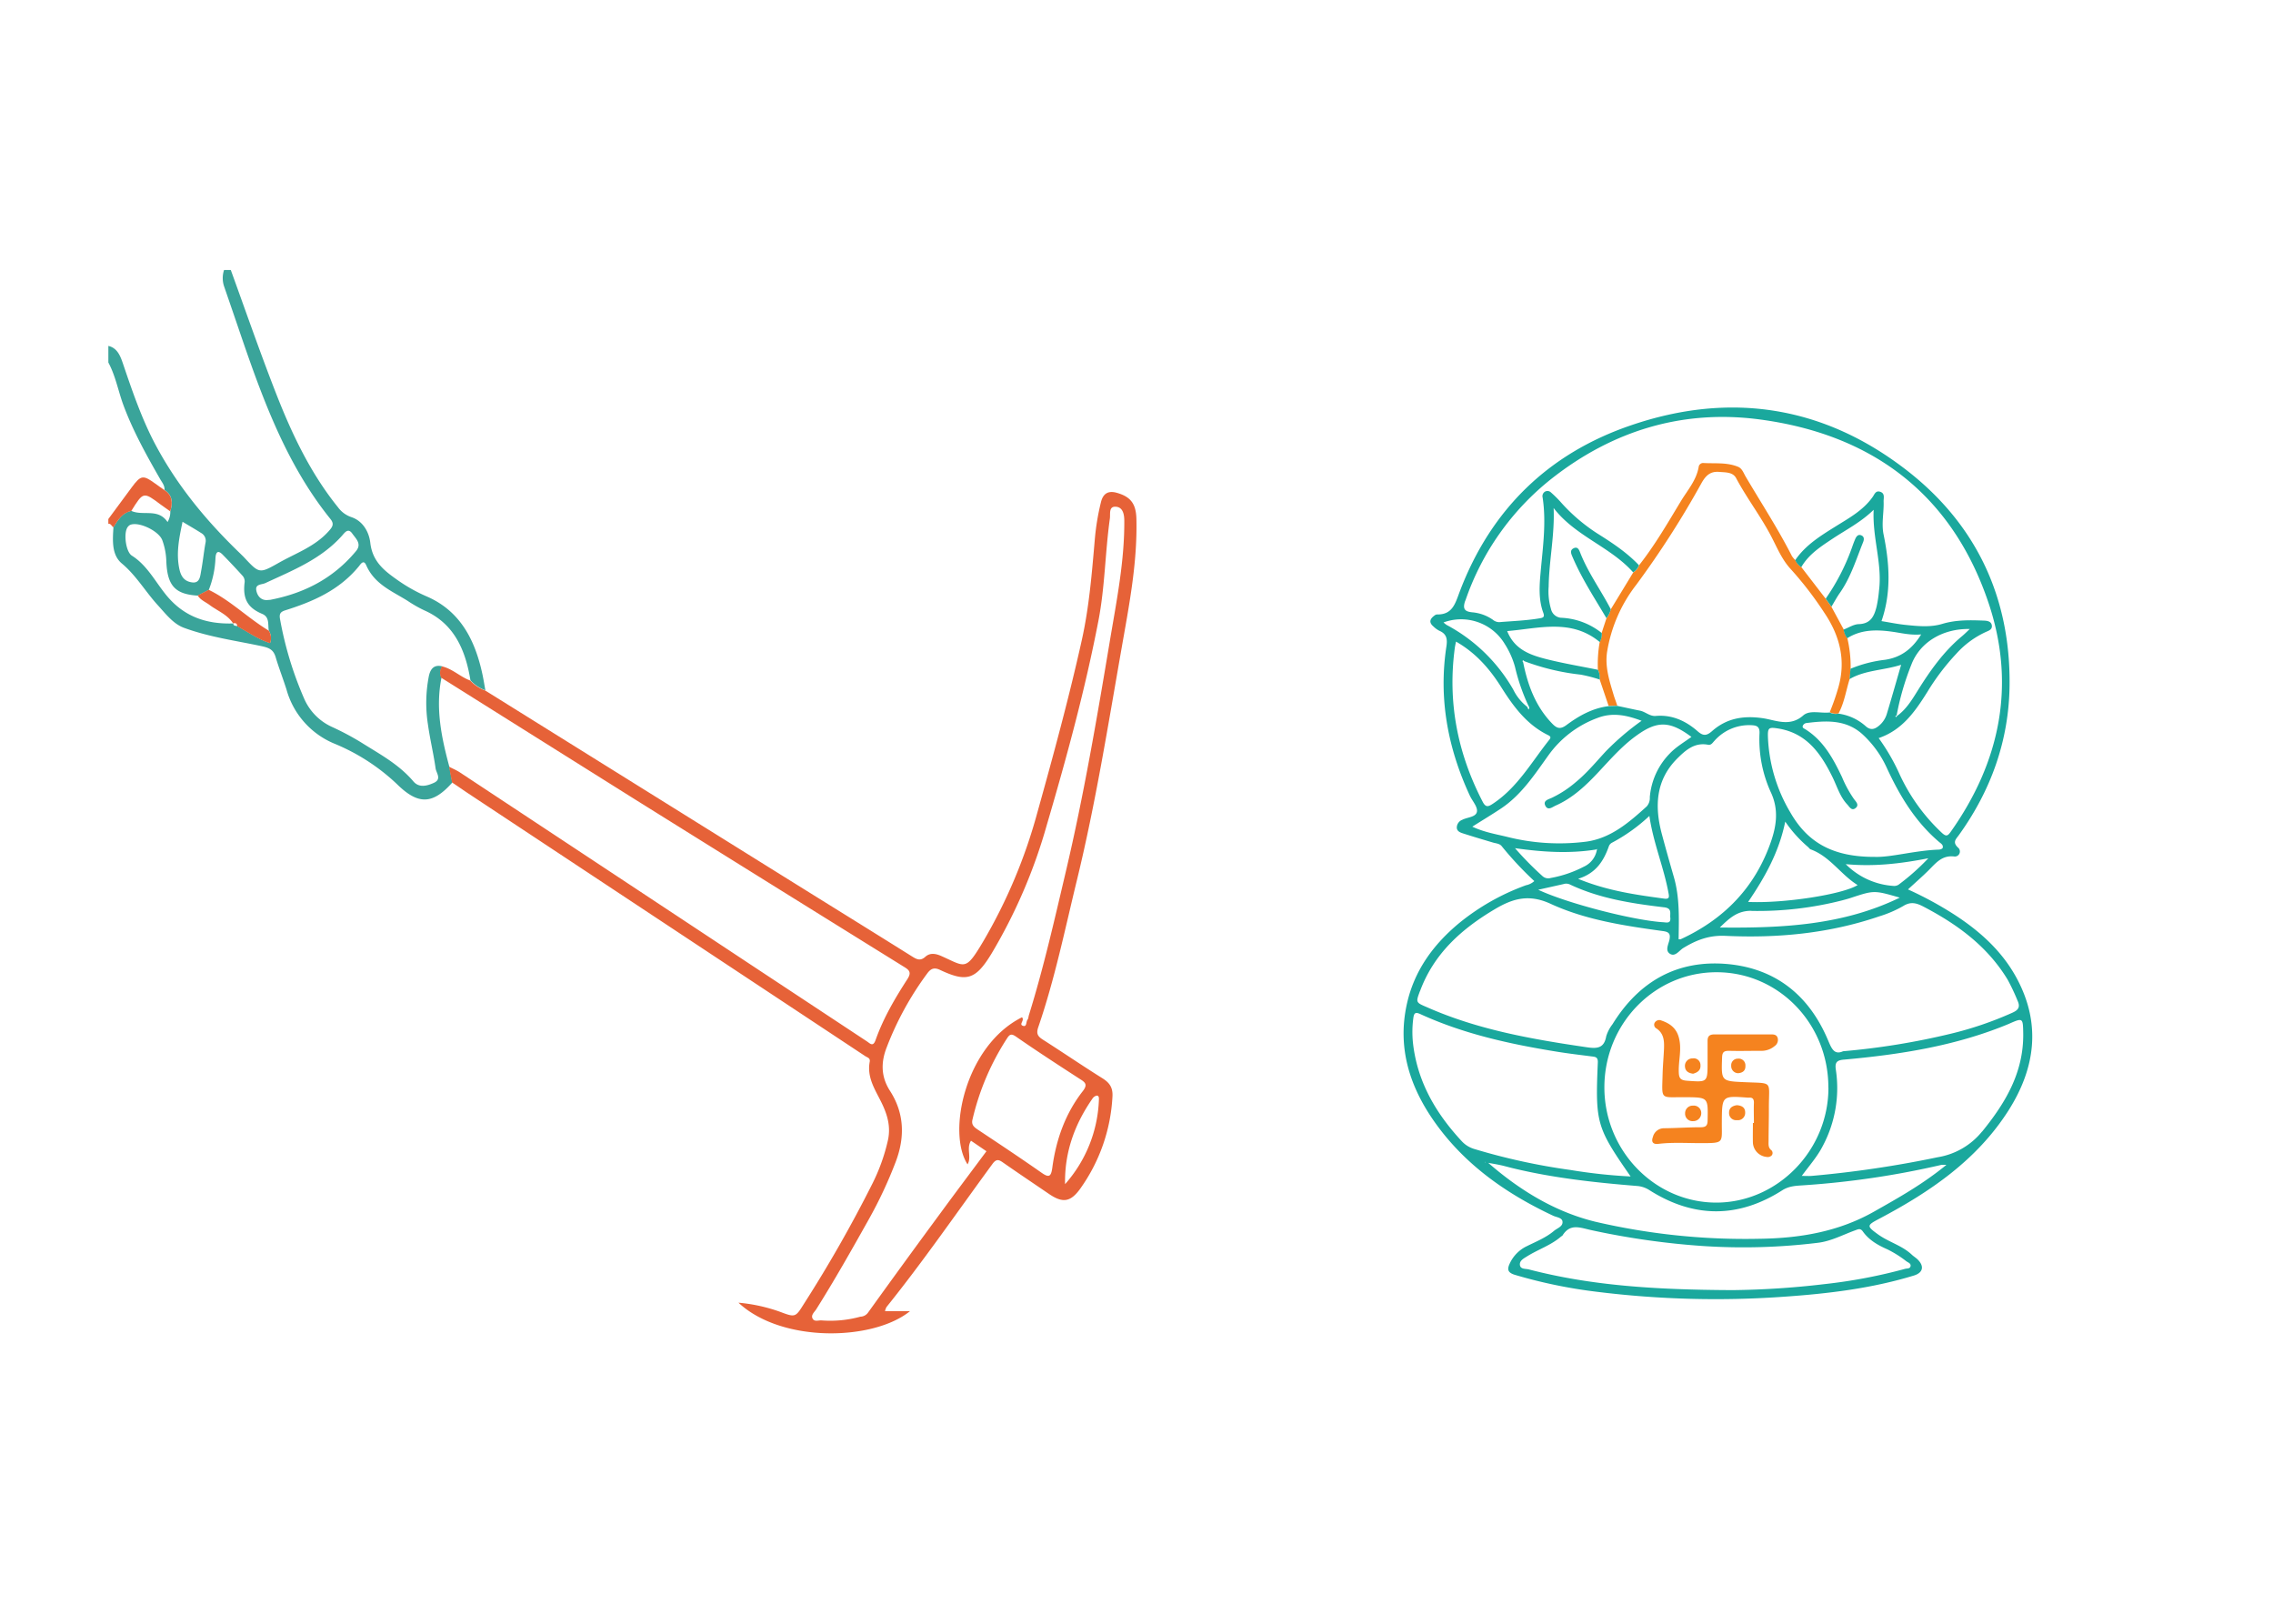 <svg xmlns="http://www.w3.org/2000/svg" viewBox="0 0 700 500"><title>bhumi pujan</title><path d="M87.84,187.94c8.49-2.68,16.6-6.15,22.65-13.52.53-.63,1.45-2.27,2.28-.39,2.59,5.92,8,8,12.78,11a39.44,39.44,0,0,0,5.12,2.92c9.07,4,12.66,12,14.21,21.55a11.8,11.8,0,0,0,4.6,3.07c-.32-1.78-.6-3.58-1-5.35-2.36-10.69-7.09-19.34-17.28-23.65a50,50,0,0,1-9.32-5.34c-3.74-2.66-7.2-5.49-7.84-11.07-.39-3.42-2.34-6.77-5.85-7.93a8.39,8.39,0,0,1-4.08-3c-8.53-10.54-14.32-22.8-19.26-35.5-4.84-12.42-9.2-25-13.77-37.58H69a7.93,7.93,0,0,0,0,5q2.07,6,4.12,12c7.2,21.16,14.58,42.23,28.63,59.65,1.22,1.5.69,2.4-.42,3.65-4.3,4.87-10.17,6.85-15.48,9.86-6,3.39-6,3.33-10.73-1.73-.32-.35-.67-.66-1-1-10.66-10.24-20.05-21.54-27-35.09C43.33,128,40.59,120,37.88,112c-.81-2.37-1.74-4.85-4.51-5.48v5.11c2.16,4,3,8.56,4.52,12.81,3,8.18,7.2,15.7,11.48,23.17.59,1,1.39,1.95,1.3,3.28,2.48,1.6,2.56,3.94,1.77,6.55a6,6,0,0,1-.84,3.31c-2.94-4.37-7.54-1.77-11.18-3.44-2.73.56-4.09,2.82-5.48,5-.25,4.05-.62,8.54,2.6,11.22,4.41,3.68,7.26,8.67,11.06,12.83,2.45,2.68,4.79,5.81,8.16,7,7.74,2.84,15.91,3.92,23.91,5.64,2.14.47,3.54,1,4.23,3.39,1,3.35,2.27,6.6,3.33,9.93A25.36,25.36,0,0,0,103,229a62.56,62.56,0,0,1,19.18,12.39c6.53,6.45,11,6.47,17.12-.43-.31-1.62-.61-3.24-.92-4.86-2.43-9-4.31-18-2.42-27.41a3.5,3.5,0,0,1,.29-3.48c-2.42-.64-3.66.56-4.18,3a42.85,42.85,0,0,0-.29,14.81c.63,4.56,1.72,9,2.37,13.59.2,1.41,1.93,3.28-.46,4.42-2.18,1-4.64,1.64-6.38-.41-4.55-5.35-10.51-8.48-16.18-12.06a84.62,84.62,0,0,0-8.87-4.71,17,17,0,0,1-8.66-8.88,109.23,109.23,0,0,1-7.33-24.17C85.94,189.12,86.26,188.44,87.84,187.94ZM56.22,160.67c2,1.21,3.9,2.29,5.73,3.46a2.71,2.71,0,0,1,1.34,3c-.52,2.85-.8,5.75-1.33,8.6-.32,1.7-.39,4-2.91,3.59-2.09-.31-3.25-1.57-3.79-4C54.17,170.35,55.18,165.62,56.22,160.67Zm27,37.35c-3.66-1.14-6.78-3.39-10.09-5.2-.49-.19-1.23.06-1.29-.84-8.31.26-15.46-2.07-21.06-9.25-3.16-4-5.67-8.8-10.17-11.63-1.82-1.15-2.51-6.43-1.51-8.43a2.36,2.36,0,0,1,.9-1c2.6-1.23,9,1.84,10,4.73a20.62,20.62,0,0,1,1.22,6.38c.28,7.58,2.72,10.22,9.69,10.63l3.39-1.76a29.86,29.86,0,0,0,2.06-9.82c.12-2,.86-2.44,2.25-1q3.08,3.14,6,6.37a2.63,2.63,0,0,1,.71,2.26c-.59,5,1,7.73,5.46,9.59,2.31,1,1.67,3.28,2,5.16A4.23,4.23,0,0,1,83.17,198Zm.13-13.33a5.34,5.34,0,0,1-.69.05c-2.14.32-3.4-1.14-3.73-2.94-.37-2,1.67-1.72,2.83-2.27,8.34-3.89,17-7.27,23.49-14.49.91-1,1.92-2.63,3.26-.71,1.08,1.54,3,3.14,1.12,5.38C102.58,178.19,93.57,182.7,83.3,184.69Z" style="fill:#3aa49a"/><path d="M71.78,192a0,0,0,0,0,0,0h0Z" style="fill:#3aa49a"/><path d="M50.66,150.93c-.94-.66-1.89-1.3-2.83-2-3.76-2.73-4.44-2.65-7.21,1.07-2.44,3.26-4.84,6.55-7.26,9.83v1.46c.82-.12,1,.76,1.58,1.07,1.39-2.22,2.75-4.48,5.48-5,3.73-6,3.72-6,9.2-1.89.93.69,1.88,1.35,2.81,2C53.23,154.87,53.15,152.53,50.66,150.93Z" style="fill:#e66238"/><path d="M331.72,270.75c5.65-23.26,9.46-47,13.59-70.57,2.33-13.35,5-26.69,4.66-40.42-.12-4.6-1.73-6.78-6-8-2.6-.74-4.24.11-4.92,2.88a74.32,74.32,0,0,0-1.89,11.45c-.9,10.38-1.73,20.77-4,31-4,18-8.82,35.65-13.75,53.32a162.17,162.17,0,0,1-16.57,39.41c-5.57,9.38-5.46,7.88-13,4.55-1.76-.78-3.46-1-4.83.22-1.63,1.49-2.78.77-4.24-.14-12.68-7.94-25.39-15.8-38.09-23.71l-93.27-58.12a11.76,11.76,0,0,1-4.61-3.07c-3-1.09-5.46-3.61-8.66-4.35a3.5,3.5,0,0,0-.29,3.48q29.76,18.69,59.52,37.36,41.46,25.89,83,51.66c1.65,1,2.42,1.72,1.07,3.81-3.82,5.91-7.41,12-9.79,18.74-.8,2.28-1.76,1-2.72.39l-32.85-21.69q-46.21-30.56-92.43-61.09c-1.06-.7-2.24-1.18-3.36-1.77.31,1.62.61,3.24.92,4.86,1.54,1,3.07,2.09,4.61,3.12l122.65,81.15c.63.42,1.59.55,1.37,1.74-.88,4.72,1.54,8.38,3.46,12.22,1.84,3.69,3.09,7.44,2.18,11.8a58.26,58.26,0,0,1-5,13.87,408.93,408.93,0,0,1-20.75,36.41c-2.75,4.39-2.7,4.5-7.52,2.68a51.38,51.38,0,0,0-12.79-2.8c13.38,12.48,41.52,11.76,52.82,2.61h-7.69a4.94,4.94,0,0,1,.45-1.26c11.43-14.22,21.82-29.32,32.63-44.06,1.22-1.68,2-1.34,3.31-.42,4.67,3.26,9.4,6.43,14.11,9.64,4.17,2.84,6.6,2.6,9.64-1.64a53.53,53.53,0,0,0,9.9-28.22c.2-2.9-.9-4.39-3.1-5.77-6.19-3.87-12.23-8-18.4-11.93-1.54-1-2-1.85-1.35-3.77C324.85,301.45,328,286,331.72,270.75Zm6,66.63c.76-.05.73.78.7,1.35A41.33,41.33,0,0,1,328,364.64c-.19-9.9,3-18.5,8.4-26.29A2.14,2.14,0,0,1,337.72,337.38Zm-5.13-5.11c1.6,1,2.47,1.68.86,3.74-5.31,6.8-8.2,14.82-9.37,23.5-.37,2.79-1,3.24-3.28,1.64-6.48-4.54-13.06-8.91-19.64-13.28-1.17-.78-2.1-1.5-1.66-3.17a78.22,78.22,0,0,1,10.66-25c.75-1.14,1.27-1.5,2.68-.53C319.34,323.69,326,328,332.59,332.27ZM316.86,312.6c-.14.46-.13,1-.41,1.38-.53.62-.15,2.36-1.45,1.89s.63-1.63-.26-2.62c-17.49,8.73-23.15,35.5-16.77,45.29,1.33-2.26-.45-4.9,1.06-7.28l4.76,3.24c-4.93,6.63-9.77,13.06-14.53,19.56-7.37,10-14.72,20.09-22,30.22a3,3,0,0,1-2.3,1.17,35,35,0,0,1-11.87,1.15c-1-.1-2.26.52-2.84-.57s.56-2,1.1-2.83c5.72-9.09,11-18.44,16.27-27.84a132.7,132.7,0,0,0,8.22-17.58c2.89-7.62,2.67-15-1.75-21.86-2.8-4.36-2.85-8.75-1-13.46a95.73,95.73,0,0,1,12.37-22.58c1-1.39,2-2.17,4-1.23,8.21,3.88,11,3.07,15.93-5.07a164.33,164.33,0,0,0,17-39.59c6.09-20.74,11.78-41.58,15.89-62.88,2-10.37,2.06-21,3.52-31.46.19-1.37-.4-3.69,1.72-3.62s2.7,2,2.72,4.21c.09,12.48-2.35,24.63-4.39,36.8-4,23.89-8.06,47.79-13.61,71.33C324.75,283.19,321.38,298.07,316.86,312.6Z" style="fill:#e66238"/><path d="M71.83,192l0,0h0Z" style="fill:#e66238"/><path d="M64.27,181.62l-3.39,1.75c.93,1.47,2.48,2,3.77,3,2.44,1.79,5.37,2.87,7.15,5.6.74-.23,1.21,0,1.27.88,3.31,1.81,6.43,4.06,10.1,5.2a4.23,4.23,0,0,0-.4-3.86C76.38,190.36,71,184.88,64.27,181.62Z" style="fill:#e66238"/><path d="M568.91,196.5a5.91,5.91,0,0,1-1.11-2.66l-3.79-7c-.58-.83-1.17-1.65-1.76-2.47l-7.49-9.72a5.43,5.43,0,0,1-1.86-2.17,7,7,0,0,1-1.06-1.26c-4.29-8.43-9.46-16.34-14.25-24.48-.66-1.12-1.07-2.48-2.33-3-3.46-1.43-7.17-.95-10.78-1.17a1.38,1.38,0,0,0-1.35,1.22c-.7,4.1-3.42,7.14-5.47,10.52-4.07,6.74-8,13.55-12.9,19.76a4.12,4.12,0,0,1-1.78,2.2q-3.45,5.69-6.92,11.36a6.88,6.88,0,0,1-1.33,2.76c-.49,1.49-1,3-1.46,4.48a5.15,5.15,0,0,1-.61,2.77,39.42,39.42,0,0,0-.57,8.54,5.52,5.52,0,0,1,.53,3c.93,2.73,1.85,5.46,2.78,8.2l2.66-.09c-.32-1-.67-1.92-1-2.9-1.31-4.44-2.85-8.85-2.14-13.62a45.45,45.45,0,0,1,9-20.71A283.65,283.65,0,0,0,524,148.76c1.44-2.58,2.93-3.67,5.51-3.44,1.83.16,4.14,0,5.15,1.91,3.32,6.23,7.64,11.82,10.89,18.09,1.78,3.44,3.28,7.1,6,10a107,107,0,0,1,10.31,13.42c4.78,7.1,6.73,14.75,4.19,23.27a72.1,72.1,0,0,1-2.57,7.32,4.19,4.19,0,0,0,2.72.36c1.8-3.33,2.3-7.07,3.43-10.61l.3-3.19A38.42,38.42,0,0,0,568.91,196.5Z" style="fill:#f5831f"/><path d="M545.24,318.52c-5.73,0-11.46,0-17.19,0-1.56,0-2.21.53-2.18,2.08,0,2.14,0,4.27,0,6.41,0,6.36,0,6.23-6.35,5.78-2.14-.16-2.48-.91-2.52-2.84-.08-3.52,1-7,0-10.55-.78-2.83-2.77-4.28-5.32-5.14a1.64,1.64,0,0,0-2.16.78,1.32,1.32,0,0,0,.64,1.68c2.27,1.52,2.38,3.83,2.29,6.2-.11,2.6-.36,5.19-.43,7.79-.2,8.25-.87,7.09,6.94,7.15,7.13.06,7.06,0,6.92,7.13,0,1.82-.73,2.13-2.29,2.13-3.7,0-7.39.27-11.09.3a3.51,3.51,0,0,0-3.46,2.67c-.56,1.47-.07,2.35,1.68,2.14,4.33-.52,8.67-.22,13-.23,7.44,0,6.49,0,6.54-6.45.06-8.15,0-8.15,8.05-7.55a1.31,1.31,0,0,0,.28,0c1.21-.1,1.59.48,1.55,1.66-.08,2,0,4.09,0,6.13h-.31c0,2.05-.05,4.09,0,6.13a4.67,4.67,0,0,0,4.26,4.34,1.73,1.73,0,0,0,1.52-.46,1.17,1.17,0,0,0-.25-1.73c-.88-.81-.7-1.85-.7-2.85,0-3.44.11-6.88.09-10.32,0-8.17,1.4-7.27-7.31-7.66-7.42-.33-7.36-.25-7.1-7.66.06-1.65.62-2,2.13-2,3.23.09,6.46,0,9.7,0a6.28,6.28,0,0,0,4.36-1.47,2.29,2.29,0,0,0,.94-2.44C547.15,318.52,546.18,318.52,545.24,318.52Z" style="fill:#f5831f"/><path d="M523.92,342.81a2.28,2.28,0,0,0-2.49-2.35,2.33,2.33,0,0,0-2.48,2.4,2.28,2.28,0,0,0,2.48,2.37A2.43,2.43,0,0,0,523.92,342.81Z" style="fill:#f5831f"/><path d="M534.88,340.32c-1.38.22-2.46.83-2.39,2.45a2.15,2.15,0,0,0,2.39,2.16,2.25,2.25,0,0,0,2.57-2.29C537.48,341,536.37,340.43,534.88,340.32Z" style="fill:#f5831f"/><path d="M523.68,328a2.06,2.06,0,0,0-2.42-2.08,2.29,2.29,0,0,0-2.35,2.54c.1,1.4,1.11,2,2.51,2.17C522.73,330.26,523.8,329.6,523.68,328Z" style="fill:#f5831f"/><path d="M533.15,328.16a2.17,2.17,0,0,0,2.16,2.31c1.43-.14,2.28-.82,2.21-2.29A2.05,2.05,0,0,0,535.2,326,2,2,0,0,0,533.15,328.16Z" style="fill:#f5831f"/><path d="M621.11,301.29c-4.49-8.37-11.36-14.54-19.24-19.65a111.29,111.29,0,0,0-14.28-7.76c2.28-2.11,4.36-3.92,6.32-5.86,2.22-2.2,4.09-4.7,7.85-4.29A1.55,1.55,0,0,0,603,261c-1.81-1.69-.62-2.62.27-3.86,9.86-13.71,15.39-29.06,15.6-46,.33-27.1-10.22-49.56-31.42-66.13C561.81,125,532.9,120.46,502.19,131c-25.27,8.63-43,25.83-52.6,51.05-1.4,3.66-2.19,7.28-7.08,7.16a1.41,1.41,0,0,0-.75.34c-1.39,1-1.81,2.11-.31,3.36a7.41,7.41,0,0,0,1.79,1.31c2.35,1,2.54,2.63,2.19,4.91-2.43,16,.45,31.24,7.2,45.82.77,1.67,2.43,3.43,2.22,4.94-.26,1.77-3,1.74-4.54,2.56a2.59,2.59,0,0,0-1.67,2.35c0,1.13,1,1.54,1.85,1.81,3.08,1,6.18,1.91,9.27,2.83,1,.29,2.1.31,2.75,1.17a103.61,103.61,0,0,0,10,10.7,5.32,5.32,0,0,1-2.55,1.28,70.44,70.44,0,0,0-20.44,11.53c-8,6.59-13.92,14.62-16.23,24.93-3.06,13.66.89,25.77,8.74,36.76,9.29,13,22,21.84,36.24,28.53,1,.49,2.73.59,2.91,1.74.25,1.58-1.56,2.07-2.59,2.93-2.51,2.13-5.55,3.31-8.43,4.75a11,11,0,0,0-5.17,5.22c-.9,1.87-.72,2.9,1.56,3.59a152.91,152.91,0,0,0,25.47,5.24,296.29,296.29,0,0,0,57.27,1.5c13.56-.94,27-2.53,40.11-6.53,2.85-.87,3.29-2.9,1.11-5-.53-.51-1.18-.89-1.72-1.4-3-2.85-7.13-3.89-10.42-6.27-3.56-2.57-3.5-2.78.37-4.82,15.61-8.25,30-18,39.77-33.29C626.82,328.92,628.63,315.29,621.11,301.29Zm-36.44-28.85a2.53,2.53,0,0,1-1.56.36,22.76,22.76,0,0,1-14.69-6.7c8.63.8,16.62-.1,25.43-1.81A70.89,70.89,0,0,1,584.67,272.44Zm-69.15-2.26c-1.28-4.45-2.55-8.9-3.74-13.38-2.28-8.55-1.87-16.65,4.79-23.27,2.52-2.51,5.32-5,9.44-4.2,1,.2,1.43-.66,2-1.24a14.23,14.23,0,0,1,11.36-4.78c1.58.07,2.62.37,2.49,2.59a39.26,39.26,0,0,0,3.64,18.39c2.26,5.07,1.6,9.93-.1,14.85-4.88,14.13-14.42,23.9-27.81,30.08a2.12,2.12,0,0,1-.64,0C517.05,282.82,517.3,276.42,515.52,270.18Zm-3,9.21c2.48.3,1.72,1.89,1.87,3.19.21,1.88-1.14,1.47-2.2,1.4-9.09-.55-29.42-5.76-38.48-10l7.77-1.74a2.74,2.74,0,0,1,1.89.07C492.57,276.69,502.5,278.2,512.48,279.39ZM486,270.61c5.54-1.71,7.9-5.55,9.49-10.07a2,2,0,0,1,.86-1,53.39,53.39,0,0,0,11.6-8.29c1.22,8.39,4.44,15.8,5.88,23.69.22,1.17.36,2-1.29,1.78C503.74,275.53,495,274.31,486,270.61ZM549.79,253a39.51,39.51,0,0,0,7,7.8c.28.23.5.62.81.74,6,2.19,9.31,7.82,14.48,11-4.59,2.88-22.75,5.7-33.72,5.19C543.59,270.05,547.9,262.29,549.79,253Zm-10.39,27.5a105,105,0,0,0,27.93-3.25c.89-.24,1.78-.47,2.65-.76,7.18-2.37,7.18-2.37,15.08-.08-17.37,8.45-36,9.42-55.42,9.2C532.72,282.59,535.13,280.43,539.4,280.46Zm58.88-19.41c-.08.27-.75.52-1.16.53-7.48.27-14.78,2.42-19.77,2.24-13,.05-20.69-4.49-25.94-13.6A49.11,49.11,0,0,1,544.46,227c-.1-2.92.25-3.14,3.17-2.67,8.82,1.43,13.2,7.79,16.78,15.11,1.37,2.82,2.26,5.92,4.47,8.27.71.76,1.38,2.15,2.64,1.06,1.05-.91.11-1.84-.51-2.64a35.8,35.8,0,0,1-3.73-6.82c-2.73-5.73-5.72-11.27-11.34-14.77-.36-.23-.94-.4-.76-1a1.42,1.42,0,0,1,1.27-.91c6.25-.79,12.38-1.06,17.45,3.78a32,32,0,0,1,7.09,9.88c4,8.69,8.83,16.74,16.21,23C597.72,259.73,598.53,260.18,598.28,261.05Zm-147-76.13a81.32,81.32,0,0,1,26.63-37.62c18.8-14.77,40.31-21.29,63.86-18.2,34.48,4.53,59.29,22.8,70.62,56.5,8.47,25.18,3.65,48.94-11.68,70.55-.9,1.27-1.39,1.44-2.65.3a57.77,57.77,0,0,1-13.32-18.66,62.65,62.65,0,0,0-6.18-10.55c7.26-2.46,11.22-8.19,15-14.22a71,71,0,0,1,8.88-11.72,27.67,27.67,0,0,1,9.33-6.83c.86-.36,1.81-.75,1.64-1.93s-1.29-1.43-2.33-1.47c-4.34-.17-8.65-.28-12.91,1-3.68,1.11-7.52.71-11.29.32-2.47-.25-4.92-.76-7.45-1.17,3.06-8.83,2.48-17.74.65-26.64-.72-3.47.14-6.85,0-10.27,0-1.07.44-2.4-1-2.9s-1.79.75-2.34,1.53c-2.93,4.16-7.24,6.5-11.41,9.1-4.62,2.88-9.3,5.75-12.47,10.41a5.43,5.43,0,0,0,1.86,2.17c2.3-4,6.09-6.41,9.76-8.85,4.14-2.74,8.6-5,12.54-8.83-.43,8.68,2.7,16.59,1.65,24.84a39.52,39.52,0,0,1-.74,4.94c-.75,3-1.82,5.32-5.52,5.43-1.57.05-3.1,1.09-4.65,1.68a5.91,5.91,0,0,0,1.11,2.66c4.33-2.73,9.07-2.68,13.89-2,2.81.39,5.56,1.12,8.89.83-2.81,4.54-6.27,7.08-11.11,7.81a39.43,39.43,0,0,0-10.65,2.76l-.3,3.19c4.82-2.81,10.42-2.66,15.89-4.41-1.52,5.24-2.91,10.16-4.39,15.06a7.49,7.49,0,0,1-2.62,3.85c-1.28,1-2.47,1.27-3.9,0a15.81,15.81,0,0,0-8.41-3.87,4.19,4.19,0,0,1-2.72-.36c-2.73.33-6.1-.85-8.1.91-4.15,3.66-8.53,1.43-12.46.86-6-.87-11.15,0-15.66,4-1.63,1.43-2.71,1.53-4.43,0-3.63-3.18-7.87-5.13-12.87-4.7-1.87.16-3.18-1.3-4.89-1.63-2.34-.46-4.67-1-7-1.47l-2.66.09c-4.89.6-9.08,2.94-12.92,5.79-1.85,1.38-2.93,1.12-4.37-.36-5.15-5.29-7.59-11.87-9-18.93-.18-.21-.3-.44,0-.63.05,0,.24.18.36.28a71,71,0,0,0,17.35,4.14,45.29,45.29,0,0,1,5.85,1.51,5.52,5.52,0,0,0-.53-3c-5.22-1.06-10.49-1.94-15.66-3.23-5-1.26-10-2.89-12.29-8.69,9.81-.82,19.72-3.9,28.52,3.38a5.15,5.15,0,0,0,.61-2.77A21.39,21.39,0,0,0,481,190.24a3.45,3.45,0,0,1-3.35-2.7,19,19,0,0,1-.72-6.88c.11-8,1.9-16,1.53-24.23,6.63,8.67,17.43,11.88,24.49,19.81a4.06,4.06,0,0,0,1.78-2.19c-3.78-4-8.39-7-13-9.9a54.72,54.72,0,0,1-11.3-9.78,35.68,35.68,0,0,0-2.78-2.72,1.54,1.54,0,0,0-2-.16,1.65,1.65,0,0,0-.57,1.75c1.15,7.62.07,15.18-.61,22.77-.38,4.24-.72,8.55.81,12.69.47,1.28,0,1.52-1.18,1.71-4.11.69-8.26.83-12.4,1.17a3.14,3.14,0,0,1-2-.77,13,13,0,0,0-6.19-2.25C451.11,188.34,450.32,187.57,451.26,184.92Zm132.8,35.42a82.46,82.46,0,0,1,4.54-15.69c2.66-7,9.75-11.17,18-11-.93.87-1.64,1.59-2.41,2.23-5.69,4.74-9.88,10.71-13.75,16.93-1.75,2.82-3.49,5.64-6.26,7.62l-.29.36C583.56,220.54,583.76,220.42,584.06,220.34Zm-138.66-28a7.81,7.81,0,0,1-.87-.71,15.68,15.68,0,0,1,18.84,6.6,25.68,25.68,0,0,1,3.17,7.07,60.82,60.82,0,0,0,4.15,12c.24.37.4.75,0,1.15l-.39-.84a15.24,15.24,0,0,1-4.31-5.34A51.62,51.62,0,0,0,445.4,192.38Zm2.7,6.6c.06-.42.17-.84.28-1.41,6.12,3.49,10.44,8.46,14,14.15,3.74,5.92,7.86,11.48,14.36,14.65.82.4.91.76.36,1.44-5.46,6.84-9.79,14.68-17.35,19.67-1.39.92-2.2,1.26-3.15-.57C448.79,231.82,445.71,215.9,448.1,199Zm5.3,55.57c3.07-1.93,5.94-3.67,8.74-5.52,6.34-4.19,10.41-10.47,14.73-16.49a32.24,32.24,0,0,1,15-11.43c4.53-1.76,8.79-1,13.66.84a81.16,81.16,0,0,0-11,9.39c-3,3.24-5.85,6.71-9.31,9.54a33.09,33.09,0,0,1-7.42,4.83c-1,.45-2.71.84-1.9,2.42s2.14.39,3.15-.06c5.28-2.33,9.36-6.21,13.24-10.36,3.67-3.92,7.21-8,11.59-11.15,6.39-4.65,10.29-4.66,17,.36-2.41,1.74-4.81,3.13-6.73,5.17a21.73,21.73,0,0,0-6.09,13.4,3.87,3.87,0,0,1-.94,2.82c-5.46,4.95-11.07,9.82-18.65,10.86A65.61,65.61,0,0,1,464,257.66C460.54,256.83,457,256.24,453.4,254.55Zm13.17,6.63c8.55,1.21,16.71,1.72,24.88.42l.37-.18-.1.47a7,7,0,0,1-4,5,35.64,35.64,0,0,1-10.15,3.46,2.63,2.63,0,0,1-2.54-.55A99.24,99.24,0,0,1,466.57,261.18Zm-29.29,44.05c4.28-11.6,12.83-19.21,23.13-25.31,5.54-3.28,10.46-4.66,17.1-1.61,10.85,5,22.79,6.77,34.61,8.4,1.86.26,2.34.83,2,2.64-.3,1.45-1.43,3.38.16,4.36s2.77-.93,4-1.73c4-2.45,7.89-4,12.9-3.81,16.14.77,32.11-.71,47.55-6a35.63,35.63,0,0,0,7.36-3.17c2.23-1.39,3.93-1,6.06.08,10.5,5.46,19.83,12.22,26.11,22.59a63.69,63.69,0,0,1,3.08,6.53c1,2.2-.15,3-1.83,3.74a107.44,107.44,0,0,1-18.86,6.4,222.2,222.2,0,0,1-33.07,5.37c-2.73,1.23-3.53-.8-4.65-3.43-5.78-13.7-16-22-30.82-23.41-15.51-1.43-27.36,5.27-35.55,18.54a11.6,11.6,0,0,0-1.92,3.68c-.65,3.71-2.8,3.86-5.93,3.4-16.83-2.46-33.54-5.37-49.26-12.33C436,308.69,436,308.67,437.28,305.23Zm125.79,29.71c0,19.3-15.67,35.33-34.49,35.38-19,0-34.55-16-34.51-35.56s15.49-35.42,34.61-35.38S563.12,315.27,563.07,334.94Zm-113,16.39c-7.87-8.49-13.51-18.08-14.91-29.83a32.45,32.45,0,0,1,.08-8.06c.21-1.52.66-1.85,2.11-1.19,13.39,6.14,27.61,9.25,42,11.58,3.56.58,7.14,1,10.7,1.46,1.1.15,2.08.1,2,1.87-.8,18.67-.4,20,10.1,35.11a163.09,163.09,0,0,1-18.53-2A194.07,194.07,0,0,1,454,353.8,8.55,8.55,0,0,1,450.09,351.33Zm7.26,6.58.12-.15.08.18Zm123.89,26.8a33.47,33.47,0,0,1,5.85,3.68c.56.4,1.52.67,1.27,1.59-.2.74-1.09.58-1.67.74a161.3,161.3,0,0,1-25,4.72,262.06,262.06,0,0,1-28.18,1.83c-24.45-.11-43.76-1.47-62.67-6.37-1-.26-2.58,0-2.76-1.35s1.12-2,2.15-2.65c3.44-2.16,7.39-3.42,10.52-6.13.14-.12.35-.18.44-.32,2.36-3.77,5.3-2.44,8.79-1.67a237.86,237.86,0,0,0,34.5,4.91,188.37,188.37,0,0,0,35.38-1c4.08-.49,7.7-2.48,11.51-3.85.93-.34,1.57-.69,2.33.38C575.59,381.88,578.33,383.43,581.24,384.71ZM577.3,373c-11.1,6.33-23.1,8.31-35.63,8.46a203.45,203.45,0,0,1-50.27-5.23c-12.37-3-23.26-9.61-33.07-18.15,1.26.23,2.52.43,3.77.7s2.5.64,3.76.94c12.6,3.05,25.44,4.43,38.33,5.48a8.18,8.18,0,0,1,3.83,1.32c13.6,8.6,27.3,8.66,40.87,0,2.15-1.37,4.38-1.38,6.6-1.54a266.09,266.09,0,0,0,42.4-6.28,10.52,10.52,0,0,1,1.53,0C592.22,364.6,584.76,368.78,577.3,373Zm33.11-24.58a22.12,22.12,0,0,1-13.69,7.93,331.1,331.1,0,0,1-38.85,5.75c-.82.06-1.65,0-3,0,2.44-3.28,4.83-6,6.46-9.19a37.91,37.91,0,0,0,4.05-23.46c-.37-2.36.33-3,2.62-3.17,17-1.54,33.88-4.15,49.88-10.68l.77-.32c4.35-1.91,4.35-1.91,4.43,3.06C623.2,330.27,617.6,339.63,610.41,348.46Z" style="fill:#1aa89d"/><path d="M566.62,182.56c3.33-4.76,5-10.26,7.14-15.59.35-.87.39-1.73-.57-2.13s-1.51.35-1.86,1.16c-.25.6-.49,1.2-.71,1.81a66.27,66.27,0,0,1-8.37,16.53c.59.83,1.18,1.65,1.76,2.48C564.88,185.4,565.66,183.92,566.62,182.56Z" style="fill:#1aa89d"/><path d="M484.59,168.84c-1.24.63-.7,1.76-.3,2.69,2.83,6.64,6.79,12.66,10.44,18.84a6.88,6.88,0,0,0,1.33-2.76c-3-5.8-6.92-11.14-9.36-17.28C486.34,169.42,485.94,168.17,484.59,168.84Z" style="fill:#1aa89d"/></svg>
